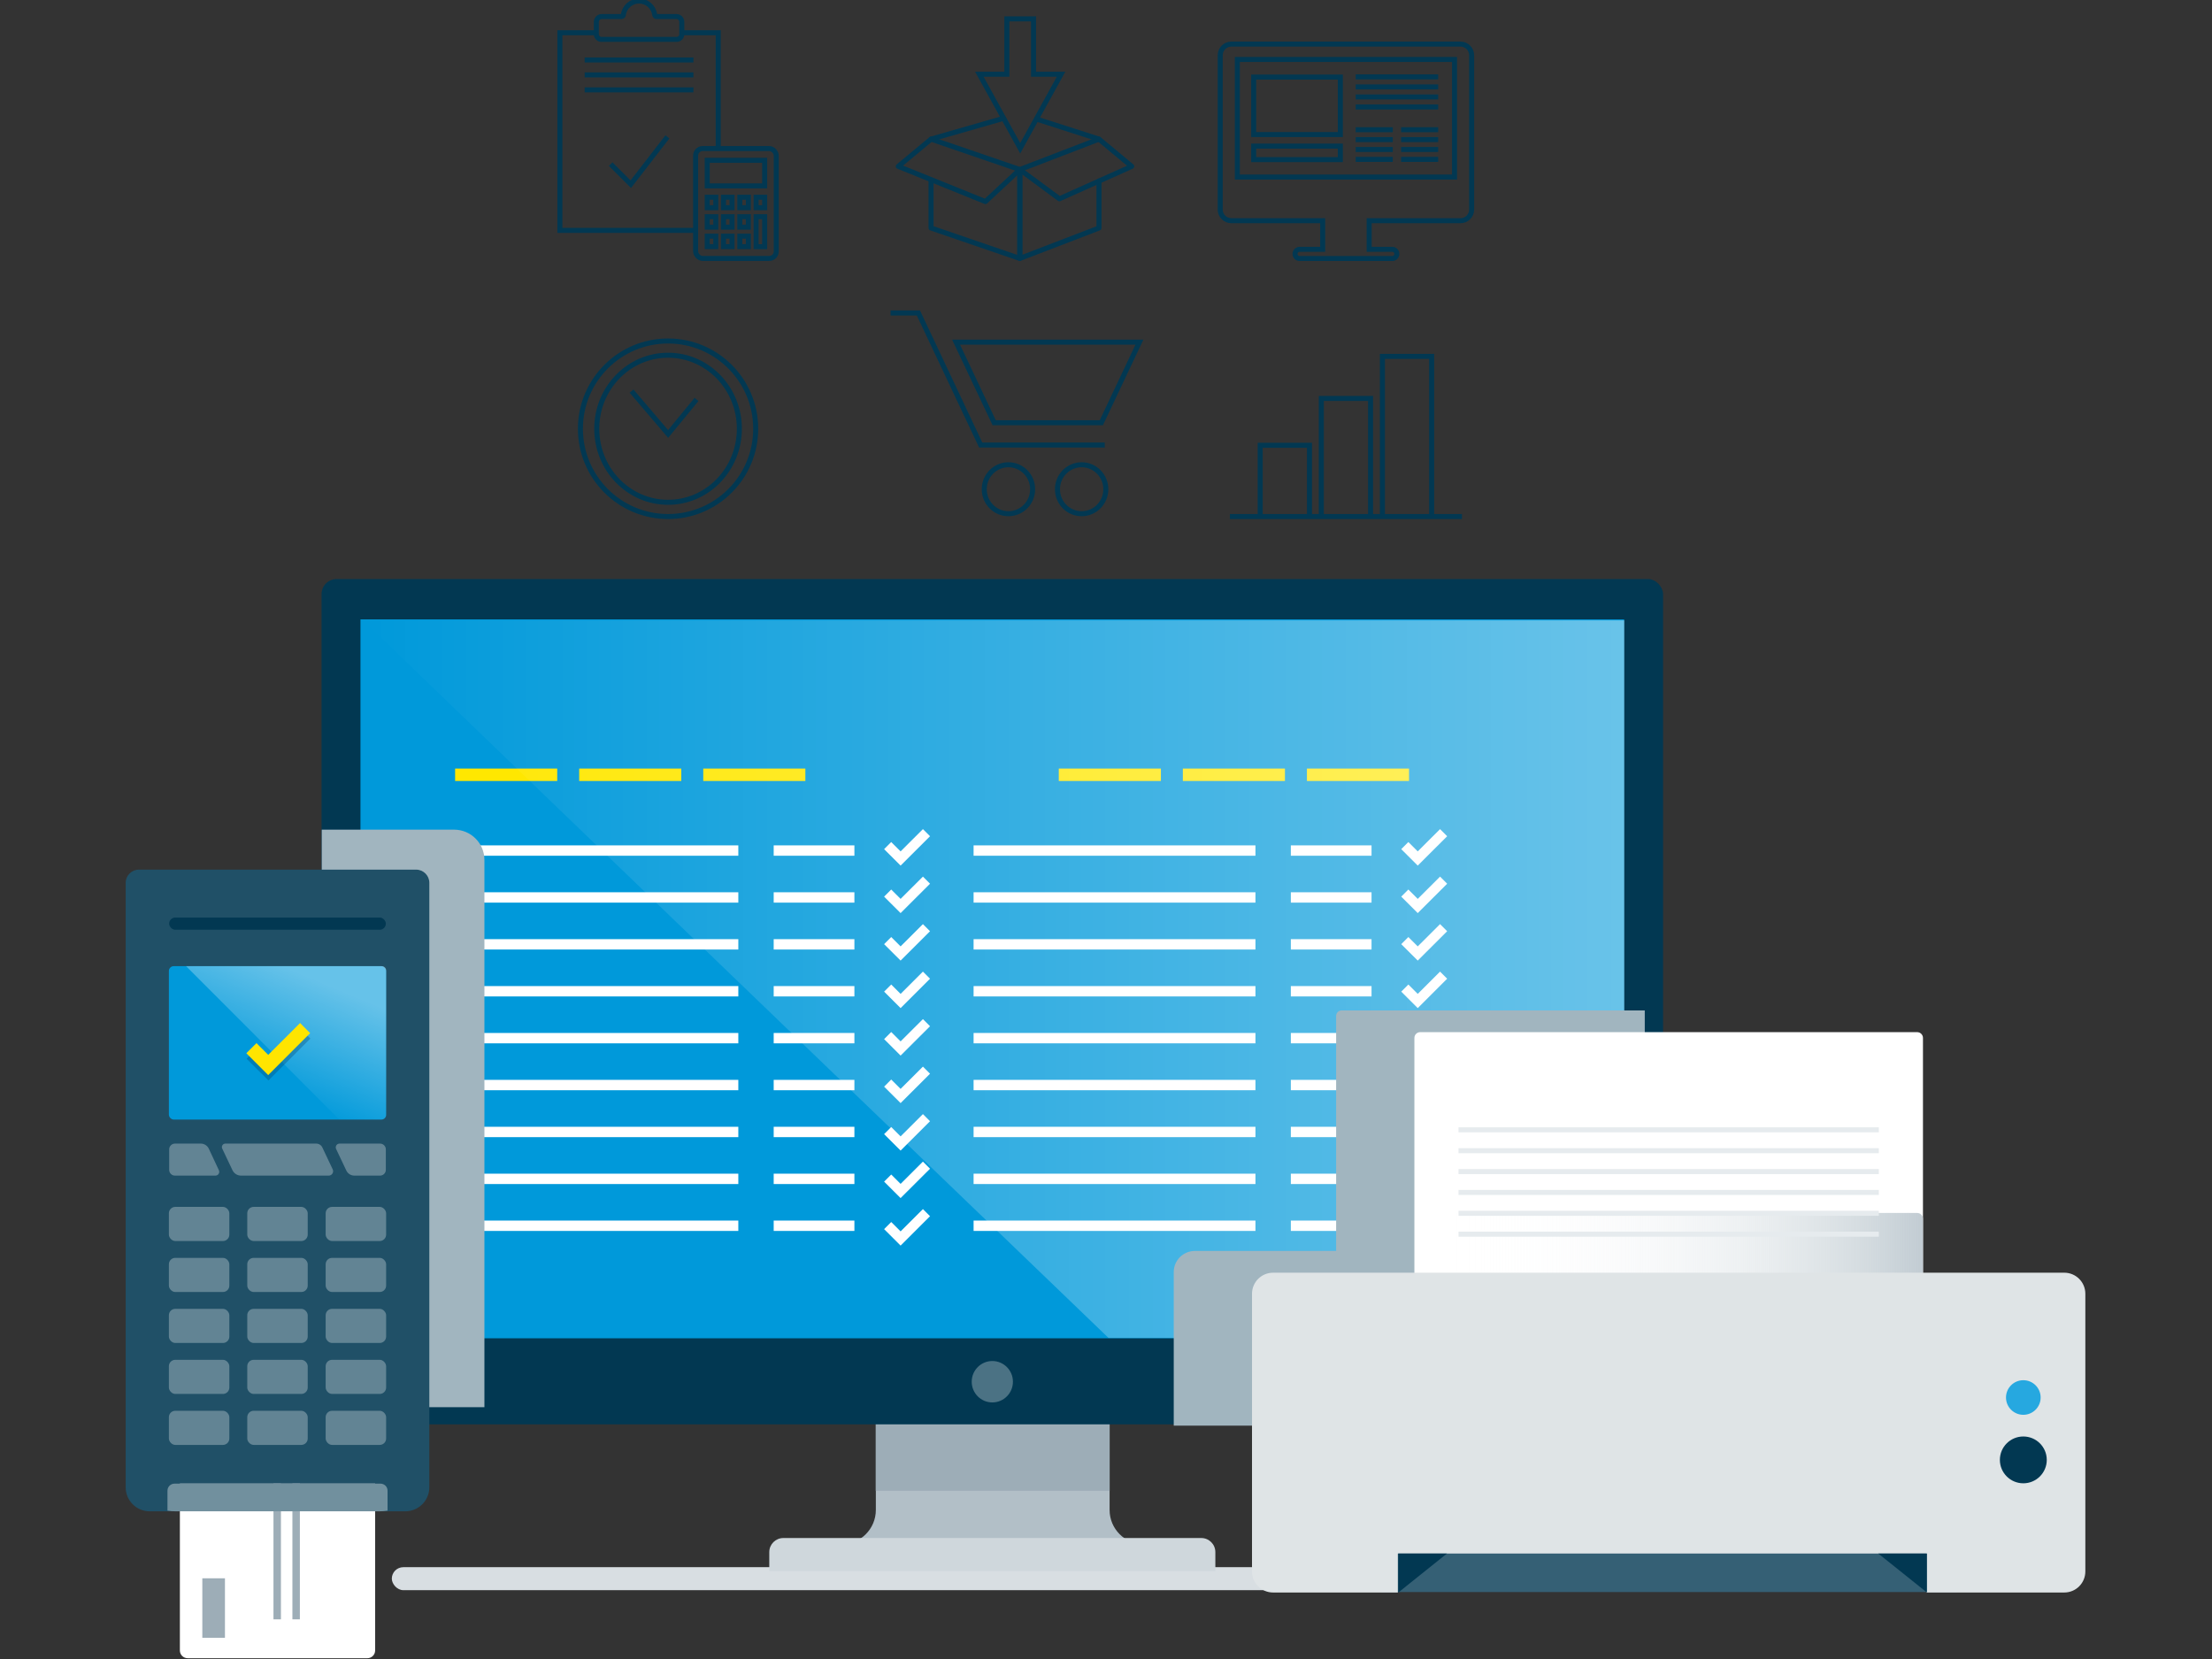 <?xml version="1.0" encoding="UTF-8"?>
<svg width="440px" height="330px" viewBox="0 0 440 330" version="1.1" xmlns="http://www.w3.org/2000/svg" xmlns:xlink="http://www.w3.org/1999/xlink">
    <rect x="0" y="0" width="440" height="330" fill="#333333" stroke="none"/>
    <title>Graphic elements / Icons / Rich icons / Marketplace / Practice-Business-Solutions</title>
    <defs>
        <linearGradient x1="0%" y1="49.993%" x2="100.002%" y2="49.993%" id="linearGradient-1">
            <stop stop-color="#FFFFFF" stop-opacity="0" offset="0%"></stop>
            <stop stop-color="#FFFFFF" offset="100%"></stop>
        </linearGradient>
        <linearGradient x1="70.37%" y1="12.115%" x2="32.783%" y2="80.792%" id="linearGradient-2">
            <stop stop-color="#FFFFFF" stop-opacity="0.4" offset="0%"></stop>
            <stop stop-color="#FFFFFF" stop-opacity="0" offset="100%"></stop>
        </linearGradient>
        <linearGradient x1="7.74255602e-06%" y1="49.979%" x2="100%" y2="49.979%" id="linearGradient-3">
            <stop stop-color="#FFFFFF" stop-opacity="0" offset="0%"></stop>
            <stop stop-color="#FDFDFD" stop-opacity="0.04" offset="10%"></stop>
            <stop stop-color="#F7F8F9" stop-opacity="0.14" offset="25%"></stop>
            <stop stop-color="#ECEFF2" stop-opacity="0.31" offset="44%"></stop>
            <stop stop-color="#DEE4E7" stop-opacity="0.54" offset="65%"></stop>
            <stop stop-color="#CCD5DA" stop-opacity="0.83" offset="88%"></stop>
            <stop stop-color="#C2CCD3" offset="100%"></stop>
        </linearGradient>
    </defs>
    <g id="Graphic-elements-/-Icons-/-Rich-icons-/-Marketplace-/-Practice-Business-Solutions" stroke="none" stroke-width="1" fill="none" fill-rule="evenodd">
        <g id="Business-solutions" transform="translate(25, 0)">
            <g id="Midlayer" transform="translate(86, 0)" stroke="#023852">
                <polygon id="Path" points="115.65 68.061 79.178 68.061 86.755 84.087 108.074 84.087"></polygon>
                <polyline id="Path" points="66.151 62.258 71.687 62.258 84.076 88.521 108.751 88.521"></polyline>
                <ellipse id="Oval" cx="89.595" cy="97.316" rx="4.812" ry="4.87"></ellipse>
                <ellipse id="Oval" cx="104.155" cy="97.316" rx="4.812" ry="4.87"></ellipse>
                <polyline id="Path" points="139.674 102.746 139.674 88.576 149.473 88.576 149.473 102.746"></polyline>
                <polyline id="Path" points="151.83 102.746 151.83 79.255 161.624 79.255 161.624 102.746"></polyline>
                <polyline id="Path" points="163.982 102.746 163.982 70.888 173.776 70.888 173.776 102.746"></polyline>
                <line x1="133.651" y1="102.746" x2="179.803" y2="102.746" id="Path"></line>
                <polygon id="Path" points="94.585 14.768 94.585 3.755 89.282 3.755 89.282 14.768 83.809 14.768 91.935 29.493 100.058 14.768"></polygon>
                <polyline id="Path" stroke-linecap="round" stroke-linejoin="round" points="74.201 35.758 74.201 45.354 91.855 51.407 91.855 33.727 74.201 27.674"></polyline>
                <polyline id="Path" stroke-linecap="round" stroke-linejoin="round" points="107.604 35.999 107.604 45.354 91.855 51.407 91.855 33.727 107.604 27.674"></polyline>
                <polyline id="Path" stroke-linecap="round" stroke-linejoin="round" points="95.343 23.732 107.604 27.674 114.122 33.091 99.728 39.543 91.855 33.727 85.015 40.098 67.679 33.091 74.201 27.674 88.342 23.614"></polyline>
                <path d="M179.52,8.774 L133.931,8.774 C132.708,8.774 131.717,9.767 131.717,10.991 L131.717,41.683 C131.72,42.907 132.709,43.898 133.931,43.9 L152.105,43.9 L152.105,49.593 L147.513,49.593 C147.008,49.593 146.599,50.003 146.599,50.508 L146.599,50.508 C146.599,51.014 147.008,51.424 147.513,51.424 L165.942,51.424 C166.447,51.424 166.856,51.014 166.856,50.508 L166.856,50.508 C166.856,50.003 166.447,49.593 165.942,49.593 L161.349,49.593 L161.349,43.9 L179.52,43.9 C180.742,43.9 181.733,42.908 181.733,41.683 L181.733,10.991 C181.733,9.767 180.742,8.774 179.52,8.774 Z" id="Path"></path>
                <rect id="Rectangle" x="135.124" y="11.83" width="43.206" height="23.389"></rect>
                <rect id="Rectangle" x="138.379" y="15.331" width="17.235" height="11.432"></rect>
                <rect id="Rectangle" x="138.379" y="29.065" width="17.235" height="2.683"></rect>
                <line x1="158.666" y1="21.278" x2="175.076" y2="21.278" id="Path"></line>
                <line x1="158.666" y1="19.282" x2="175.076" y2="19.282" id="Path"></line>
                <line x1="158.666" y1="17.29" x2="175.076" y2="17.29" id="Path"></line>
                <line x1="158.666" y1="15.293" x2="175.076" y2="15.293" id="Path"></line>
                <line x1="158.666" y1="25.801" x2="166.043" y2="25.801" id="Path"></line>
                <line x1="158.666" y1="27.768" x2="166.043" y2="27.768" id="Path"></line>
                <line x1="158.666" y1="29.734" x2="166.043" y2="29.734" id="Path"></line>
                <line x1="158.666" y1="31.705" x2="166.043" y2="31.705" id="Path"></line>
                <line x1="167.698" y1="25.801" x2="175.076" y2="25.801" id="Path"></line>
                <line x1="167.698" y1="27.768" x2="175.076" y2="27.768" id="Path"></line>
                <line x1="167.698" y1="29.734" x2="175.076" y2="29.734" id="Path"></line>
                <line x1="167.698" y1="31.705" x2="175.076" y2="31.705" id="Path"></line>
                <polyline id="Path" points="27.385 45.824 0.368 45.824 0.368 6.515 7.699 6.515"></polyline>
                <polyline id="Path" points="24.621 6.515 31.863 6.515 31.863 29.319"></polyline>
                <line x1="5.303" y1="11.928" x2="26.928" y2="11.928" id="Path"></line>
                <line x1="5.303" y1="14.899" x2="26.928" y2="14.899" id="Path"></line>
                <line x1="5.303" y1="17.875" x2="26.928" y2="17.875" id="Path"></line>
                <polyline id="Path" points="10.476 32.642 14.471 36.643 21.755 27.225"></polyline>
                <path d="M19.597,3.289 C19.406,3.286 19.248,3.14 19.229,2.95 C19.028,1.38 17.694,0.204 16.113,0.204 C14.533,0.204 13.199,1.38 12.998,2.95 C12.979,3.14 12.821,3.286 12.63,3.289 L8.685,3.289 C8.095,3.294 7.619,3.775 7.619,4.366 L7.619,6.803 C7.617,7.076 7.725,7.338 7.917,7.531 C8.109,7.724 8.37,7.833 8.643,7.833 L23.597,7.833 C23.869,7.833 24.13,7.724 24.322,7.531 C24.514,7.338 24.622,7.076 24.621,6.803 L24.621,4.366 C24.621,3.773 24.142,3.292 23.55,3.289 L19.597,3.289 Z" id="Path"></path>
                <rect id="Rectangle" x="27.372" y="29.548" width="16.037" height="21.859" rx="1.4"></rect>
                <rect id="Rectangle" x="29.679" y="31.888" width="11.424" height="5.086"></rect>
                <rect id="Rectangle" x="39.401" y="39.233" width="1.701" height="2.081"></rect>
                <rect id="Rectangle" x="36.159" y="39.233" width="1.701" height="2.081"></rect>
                <rect id="Rectangle" x="32.917" y="39.233" width="1.701" height="2.081"></rect>
                <rect id="Rectangle" x="29.679" y="39.233" width="1.701" height="2.081"></rect>
                <rect id="Rectangle" x="39.401" y="43.107" width="1.701" height="5.964"></rect>
                <rect id="Rectangle" x="36.159" y="43.107" width="1.701" height="2.081"></rect>
                <rect id="Rectangle" x="32.917" y="43.107" width="1.701" height="2.081"></rect>
                <rect id="Rectangle" x="29.679" y="43.107" width="1.701" height="2.081"></rect>
                <rect id="Rectangle" x="36.159" y="46.977" width="1.701" height="2.081"></rect>
                <rect id="Rectangle" x="32.917" y="46.977" width="1.701" height="2.081"></rect>
                <rect id="Rectangle" x="29.679" y="46.977" width="1.701" height="2.081"></rect>
                <ellipse id="Oval" cx="21.887" cy="85.287" rx="14.183" ry="14.628"></ellipse>
                <polyline id="Path" points="14.628 77.801 21.899 86.321 27.55 79.45"></polyline>
                <ellipse id="Oval" cx="21.887" cy="85.287" rx="17.434" ry="17.459"></ellipse>
            </g>
            <g id="Ilus" transform="translate(0, 115)">
                <rect id="Rectangle" fill="#D8DEE2" fill-rule="nonzero" style="mix-blend-mode: multiply;" transform="translate(176.861, 199.023) rotate(-180) translate(-176.861, -199.023) " x="52.938" y="196.738" width="247.845" height="4.571" rx="2.285"></rect>
                <path d="M195.716,185.332 L195.716,167.002 L149.217,167.002 L149.217,185.332 C149.229,189.107 146.174,192.178 142.392,192.192 L202.541,192.192 C198.76,192.178 195.705,189.107 195.716,185.332 L195.716,185.332 Z" id="Path" fill="#B2BFC7" fill-rule="nonzero"></path>
                <rect id="Rectangle" fill="#9DADB7" fill-rule="nonzero" x="149.205" y="167.002" width="46.516" height="14.534"></rect>
                <path d="M130.82,190.935 L213.949,190.935 C215.496,190.935 216.751,192.188 216.751,193.733 L216.751,197.512 L128.022,197.512 L128.022,193.733 C128.022,192.189 129.274,190.938 130.82,190.935 Z" id="Path" fill="#CFD7DC" fill-rule="nonzero"></path>
                <rect id="Rectangle" fill="#023852" fill-rule="nonzero" x="38.962" y="0.182" width="266.849" height="168.149" rx="2.99"></rect>
                <ellipse id="Oval" fill="#4B7284" fill-rule="nonzero" cx="172.388" cy="159.845" rx="4.099" ry="4.118"></ellipse>
                <rect id="Rectangle" fill="#0099DA" fill-rule="nonzero" x="46.703" y="8.206" width="251.363" height="143"></rect>
                <rect id="Rectangle" fill="#FFE700" fill-rule="nonzero" x="65.528" y="37.879" width="20.31" height="2.472"></rect>
                <rect id="Rectangle" fill="#FFE700" fill-rule="nonzero" x="90.209" y="37.879" width="20.31" height="2.472"></rect>
                <rect id="Rectangle" fill="#FFE700" fill-rule="nonzero" x="114.889" y="37.879" width="20.31" height="2.472"></rect>
                <rect id="Rectangle" fill="#FFE700" fill-rule="nonzero" x="185.61" y="37.879" width="20.31" height="2.472"></rect>
                <rect id="Rectangle" fill="#FFE700" fill-rule="nonzero" x="210.286" y="37.879" width="20.31" height="2.472"></rect>
                <rect id="Rectangle" fill="#FFE700" fill-rule="nonzero" x="234.967" y="37.879" width="20.31" height="2.472"></rect>
                <polygon id="Path" fill="url(#linearGradient-1)" fill-rule="nonzero" opacity="0.41" points="47.245 8.405 56.601 17.429 65.952 26.448 75.308 35.467 84.664 44.486 112.362 71.149 140.069 97.812 167.785 124.476 195.504 151.139 298.091 151.139 298.091 8.405"></polygon>
                <rect id="Rectangle" fill="#FFFFFF" fill-rule="nonzero" x="65.796" y="53.157" width="56.067" height="2.061"></rect>
                <rect id="Rectangle" fill="#FFFFFF" fill-rule="nonzero" x="65.796" y="62.485" width="56.067" height="2.061"></rect>
                <rect id="Rectangle" fill="#FFFFFF" fill-rule="nonzero" x="65.796" y="71.813" width="56.067" height="2.061"></rect>
                <rect id="Rectangle" fill="#FFFFFF" fill-rule="nonzero" x="65.796" y="81.146" width="56.067" height="2.061"></rect>
                <rect id="Rectangle" fill="#FFFFFF" fill-rule="nonzero" x="65.796" y="90.474" width="56.067" height="2.061"></rect>
                <rect id="Rectangle" fill="#FFFFFF" fill-rule="nonzero" x="65.796" y="99.801" width="56.067" height="2.061"></rect>
                <rect id="Rectangle" fill="#FFFFFF" fill-rule="nonzero" x="65.796" y="109.134" width="56.067" height="2.061"></rect>
                <rect id="Rectangle" fill="#FFFFFF" fill-rule="nonzero" x="65.796" y="118.462" width="56.067" height="2.061"></rect>
                <rect id="Rectangle" fill="#FFFFFF" fill-rule="nonzero" x="65.796" y="127.79" width="56.067" height="2.061"></rect>
                <rect id="Rectangle" fill="#FFFFFF" fill-rule="nonzero" x="128.899" y="53.157" width="16.054" height="2.061"></rect>
                <rect id="Rectangle" fill="#FFFFFF" fill-rule="nonzero" x="128.899" y="62.485" width="16.054" height="2.061"></rect>
                <rect id="Rectangle" fill="#FFFFFF" fill-rule="nonzero" x="128.899" y="71.813" width="16.054" height="2.061"></rect>
                <rect id="Rectangle" fill="#FFFFFF" fill-rule="nonzero" x="128.899" y="81.146" width="16.054" height="2.061"></rect>
                <rect id="Rectangle" fill="#FFFFFF" fill-rule="nonzero" x="128.899" y="90.474" width="16.054" height="2.061"></rect>
                <rect id="Rectangle" fill="#FFFFFF" fill-rule="nonzero" x="128.899" y="99.801" width="16.054" height="2.061"></rect>
                <rect id="Rectangle" fill="#FFFFFF" fill-rule="nonzero" x="128.899" y="109.134" width="16.054" height="2.061"></rect>
                <rect id="Rectangle" fill="#FFFFFF" fill-rule="nonzero" x="128.899" y="118.462" width="16.054" height="2.061"></rect>
                <rect id="Rectangle" fill="#FFFFFF" fill-rule="nonzero" x="128.899" y="127.79" width="16.054" height="2.061"></rect>
                <polyline id="Path" stroke="#FFFFFF" stroke-width="2" points="151.57 53.2 154.143 55.769 159.29 50.631"></polyline>
                <polyline id="Path" stroke="#FFFFFF" stroke-width="2" points="151.57 62.646 154.143 65.215 159.29 60.077"></polyline>
                <polyline id="Path" stroke="#FFFFFF" stroke-width="2" points="151.57 72.097 154.143 74.662 159.29 69.528"></polyline>
                <polyline id="Path" stroke="#FFFFFF" stroke-width="2" points="151.57 81.543 154.143 84.112 159.29 78.974"></polyline>
                <polyline id="Path" stroke="#FFFFFF" stroke-width="2" points="151.57 90.99 154.143 93.559 159.29 88.425"></polyline>
                <polyline id="Path" stroke="#FFFFFF" stroke-width="2" points="151.57 100.441 154.143 103.01 159.29 97.872"></polyline>
                <polyline id="Path" stroke="#FFFFFF" stroke-width="2" points="151.57 109.887 154.143 112.456 159.29 107.318"></polyline>
                <polyline id="Path" stroke="#FFFFFF" stroke-width="2" points="151.57 119.338 154.143 121.902 159.29 116.769"></polyline>
                <polyline id="Path" stroke="#FFFFFF" stroke-width="2" points="151.57 128.784 154.143 131.353 159.29 126.215"></polyline>
                <rect id="Rectangle" fill="#FFFFFF" fill-rule="nonzero" x="168.662" y="53.157" width="56.067" height="2.061"></rect>
                <rect id="Rectangle" fill="#FFFFFF" fill-rule="nonzero" x="168.662" y="62.485" width="56.067" height="2.061"></rect>
                <rect id="Rectangle" fill="#FFFFFF" fill-rule="nonzero" x="168.662" y="71.813" width="56.067" height="2.061"></rect>
                <rect id="Rectangle" fill="#FFFFFF" fill-rule="nonzero" x="168.662" y="81.146" width="56.067" height="2.061"></rect>
                <rect id="Rectangle" fill="#FFFFFF" fill-rule="nonzero" x="168.662" y="90.474" width="56.067" height="2.061"></rect>
                <rect id="Rectangle" fill="#FFFFFF" fill-rule="nonzero" x="168.662" y="99.801" width="56.067" height="2.061"></rect>
                <rect id="Rectangle" fill="#FFFFFF" fill-rule="nonzero" x="168.662" y="109.134" width="56.067" height="2.061"></rect>
                <rect id="Rectangle" fill="#FFFFFF" fill-rule="nonzero" x="168.662" y="118.462" width="56.067" height="2.061"></rect>
                <rect id="Rectangle" fill="#FFFFFF" fill-rule="nonzero" x="168.662" y="127.79" width="56.067" height="2.061"></rect>
                <rect id="Rectangle" fill="#FFFFFF" fill-rule="nonzero" x="231.766" y="53.157" width="16.054" height="2.061"></rect>
                <rect id="Rectangle" fill="#FFFFFF" fill-rule="nonzero" x="231.766" y="62.485" width="16.054" height="2.061"></rect>
                <rect id="Rectangle" fill="#FFFFFF" fill-rule="nonzero" x="231.766" y="71.813" width="16.054" height="2.061"></rect>
                <rect id="Rectangle" fill="#FFFFFF" fill-rule="nonzero" x="231.766" y="81.146" width="16.054" height="2.061"></rect>
                <rect id="Rectangle" fill="#FFFFFF" fill-rule="nonzero" x="231.766" y="90.474" width="16.054" height="2.061"></rect>
                <rect id="Rectangle" fill="#FFFFFF" fill-rule="nonzero" x="231.766" y="99.801" width="16.054" height="2.061"></rect>
                <rect id="Rectangle" fill="#FFFFFF" fill-rule="nonzero" x="231.766" y="109.134" width="16.054" height="2.061"></rect>
                <rect id="Rectangle" fill="#FFFFFF" fill-rule="nonzero" x="231.766" y="118.462" width="16.054" height="2.061"></rect>
                <rect id="Rectangle" fill="#FFFFFF" fill-rule="nonzero" x="231.766" y="127.79" width="16.054" height="2.061"></rect>
                <polyline id="Path" stroke="#FFFFFF" stroke-width="2" points="254.437 53.2 257.01 55.769 262.156 50.631"></polyline>
                <polyline id="Path" stroke="#FFFFFF" stroke-width="2" points="254.437 62.646 257.01 65.215 262.156 60.077"></polyline>
                <polyline id="Path" stroke="#FFFFFF" stroke-width="2" points="254.437 72.097 257.01 74.662 262.156 69.528"></polyline>
                <polyline id="Path" stroke="#FFFFFF" stroke-width="2" points="254.437 81.543 257.01 84.112 262.156 78.974"></polyline>
                <polyline id="Path" stroke="#FFFFFF" stroke-width="2" points="254.437 90.99 257.01 93.559 262.156 88.425"></polyline>
                <polyline id="Path" stroke="#FFFFFF" stroke-width="2" points="254.437 100.441 257.01 103.01 262.156 97.872"></polyline>
                <polyline id="Path" stroke="#FFFFFF" stroke-width="2" points="254.437 109.887 257.01 112.456 262.156 107.318"></polyline>
                <polyline id="Path" stroke="#FFFFFF" stroke-width="2" points="254.437 119.338 257.01 121.902 262.156 116.769"></polyline>
                <polyline id="Path" stroke="#FFFFFF" stroke-width="2" points="254.437 128.784 257.01 131.353 262.156 126.215"></polyline>
                <path d="M39,50.03 L65.329,50.03 C68.658,50.03 71.357,52.724 71.357,56.048 L71.357,164.915 L39,164.915 L39,50.03 Z" id="Path" fill="#A1B5BF" fill-rule="nonzero" style="mix-blend-mode: multiply;"></path>
                <path d="M2.632,57.982 L57.767,57.982 C59.221,57.982 60.399,59.159 60.399,60.611 L60.399,180.845 C60.399,183.484 58.256,185.624 55.613,185.624 L4.786,185.624 C2.143,185.624 0,183.484 0,180.845 L0,60.611 C0,59.159 1.179,57.982 2.632,57.982 Z" id="Path" fill="#205067" fill-rule="nonzero"></path>
                <path d="M10.78,180.118 L10.78,213.307 C10.782,214.155 11.47,214.841 12.319,214.843 L48.08,214.843 C48.929,214.841 49.617,214.155 49.619,213.307 L49.619,180.118 L10.78,180.118 Z" id="Path" fill="#FFFFFF" fill-rule="nonzero"></path>
                <rect id="Rectangle" fill="#9DADB7" fill-rule="nonzero" x="15.244" y="198.947" width="4.502" height="11.842"></rect>
                <rect id="Rectangle" fill="#9DADB7" fill-rule="nonzero" x="29.398" y="180.105" width="1.484" height="27.006"></rect>
                <rect id="Rectangle" fill="#9DADB7" fill-rule="nonzero" x="33.163" y="180.105" width="1.484" height="27.006"></rect>
                <path d="M52.09,185.488 L52.09,185.488 L52.09,181.518 C52.09,180.745 51.462,180.118 50.687,180.118 L9.712,180.118 C8.939,180.12 8.313,180.746 8.313,181.518 L8.313,185.488 L8.313,185.488 C8.854,185.579 9.401,185.624 9.949,185.624 L50.446,185.624 C50.997,185.624 51.547,185.579 52.09,185.488 Z" id="Path" fill="#71909E" fill-rule="nonzero" style="mix-blend-mode: multiply;"></path>
                <rect id="Rectangle" fill="#628494" fill-rule="nonzero" x="8.593" y="125.068" width="12.026" height="6.789" rx="1.27"></rect>
                <rect id="Rectangle" fill="#628494" fill-rule="nonzero" x="24.184" y="125.068" width="12.026" height="6.789" rx="1.27"></rect>
                <rect id="Rectangle" fill="#628494" fill-rule="nonzero" x="39.78" y="125.068" width="12.026" height="6.789" rx="1.27"></rect>
                <rect id="Rectangle" fill="#628494" fill-rule="nonzero" x="8.593" y="135.209" width="12.026" height="6.789" rx="1.27"></rect>
                <rect id="Rectangle" fill="#628494" fill-rule="nonzero" x="24.184" y="135.209" width="12.026" height="6.789" rx="1.27"></rect>
                <rect id="Rectangle" fill="#628494" fill-rule="nonzero" x="39.78" y="135.209" width="12.026" height="6.789" rx="1.27"></rect>
                <rect id="Rectangle" fill="#628494" fill-rule="nonzero" x="8.593" y="145.349" width="12.026" height="6.789" rx="1.27"></rect>
                <rect id="Rectangle" fill="#628494" fill-rule="nonzero" x="24.184" y="145.349" width="12.026" height="6.789" rx="1.27"></rect>
                <rect id="Rectangle" fill="#628494" fill-rule="nonzero" x="39.78" y="145.349" width="12.026" height="6.789" rx="1.27"></rect>
                <rect id="Rectangle" fill="#628494" fill-rule="nonzero" x="8.593" y="155.486" width="12.026" height="6.789" rx="1.27"></rect>
                <rect id="Rectangle" fill="#628494" fill-rule="nonzero" x="24.184" y="155.486" width="12.026" height="6.789" rx="1.27"></rect>
                <rect id="Rectangle" fill="#628494" fill-rule="nonzero" x="39.78" y="155.486" width="12.026" height="6.789" rx="1.27"></rect>
                <rect id="Rectangle" fill="#628494" fill-rule="nonzero" x="8.593" y="165.626" width="12.026" height="6.789" rx="1.27"></rect>
                <rect id="Rectangle" fill="#628494" fill-rule="nonzero" x="24.184" y="165.626" width="12.026" height="6.789" rx="1.27"></rect>
                <rect id="Rectangle" fill="#628494" fill-rule="nonzero" x="39.78" y="165.626" width="12.026" height="6.789" rx="1.27"></rect>
                <path d="M41.179,117.598 L39.123,113.252 C38.899,112.778 38.422,112.476 37.898,112.477 L19.831,112.477 C19.593,112.478 19.372,112.599 19.244,112.8 C19.117,113.001 19.102,113.253 19.203,113.468 L21.238,117.763 C21.546,118.421 22.206,118.843 22.934,118.847 L40.386,118.847 C40.686,118.846 40.965,118.693 41.126,118.44 C41.286,118.187 41.306,117.869 41.179,117.598 L41.179,117.598 Z" id="Path" fill="#628494" fill-rule="nonzero"></path>
                <path d="M14.926,112.477 L9.805,112.477 C9.499,112.477 9.206,112.598 8.99,112.814 C8.774,113.03 8.652,113.323 8.652,113.628 L8.652,117.7 C8.652,118.005 8.774,118.297 8.99,118.512 C9.206,118.728 9.5,118.848 9.805,118.847 L17.859,118.847 C18.117,118.847 18.357,118.715 18.494,118.498 C18.632,118.281 18.648,118.008 18.538,117.776 L16.533,113.489 C16.241,112.867 15.613,112.472 14.926,112.477 Z" id="Path" fill="#628494" fill-rule="nonzero"></path>
                <path d="M45.473,118.847 L50.594,118.847 C50.899,118.848 51.193,118.728 51.409,118.512 C51.625,118.297 51.747,118.005 51.747,117.7 L51.747,113.628 C51.747,112.993 51.231,112.477 50.594,112.477 L42.54,112.477 C42.282,112.478 42.043,112.609 41.905,112.826 C41.767,113.043 41.749,113.315 41.857,113.548 L43.888,117.835 C44.177,118.449 44.794,118.843 45.473,118.847 L45.473,118.847 Z" id="Path" fill="#628494" fill-rule="nonzero"></path>
                <rect id="Rectangle" fill="#0099DA" fill-rule="nonzero" x="8.593" y="77.184" width="43.214" height="30.515" rx="0.96"></rect>
                <path d="M50.959,77.184 L12.009,77.184 L19.144,84.32 C24.231,89.418 29.326,94.521 34.43,99.628 L42.485,107.699 L50.963,107.699 C51.431,107.699 51.811,107.32 51.811,106.852 L51.811,78.031 C51.811,77.805 51.721,77.589 51.561,77.431 C51.401,77.272 51.184,77.183 50.959,77.184 Z" id="Path" fill="url(#linearGradient-2)" fill-rule="nonzero"></path>
                <rect id="Rectangle" fill="#1B4C63" fill-rule="nonzero" x="8.652" y="67.518" width="43.095" height="2.417" rx="1.208"></rect>
                <rect id="Rectangle" fill="#023852" fill-rule="nonzero" style="mix-blend-mode: multiply;" x="8.652" y="67.518" width="43.095" height="2.417" rx="1.208"></rect>
                <polygon id="Path" fill="#003A5D" fill-rule="nonzero" opacity="0.3" style="mix-blend-mode: multiply;" points="30.403 97.91 29.899 98.413 29.398 98.917 28.894 99.421 28.402 99.924 27.317 98.837 26.215 97.766 25.13 96.678 24.044 95.59 24.545 95.087 25.049 94.587 25.553 94.084 26.054 93.58 26.639 94.164 27.224 94.748 27.804 95.332 28.402 95.899 29.988 94.312 31.573 92.729 33.158 91.142 34.74 89.559 35.244 90.063 35.736 90.571 36.236 91.075 36.741 91.578 35.155 93.161 33.574 94.744 31.988 96.331"></polygon>
                <polygon id="Path" fill="#FFE500" fill-rule="nonzero" points="30.361 96.839 29.86 97.343 29.356 97.846 28.852 98.35 28.351 98.853 27.262 97.766 26.177 96.678 25.087 95.59 24.002 94.503 24.502 94.003 25.011 93.5 25.515 92.996 26.02 92.492 26.601 93.076 27.186 93.66 27.771 94.244 28.356 94.829 29.937 93.241 31.522 91.659 33.108 90.076 34.693 88.489 35.185 88.992 35.689 89.496 36.194 90 36.694 90.503 35.113 92.086 33.527 93.669 31.942 95.256"></polygon>
                <path d="M300.978,168.585 C301.636,168.585 302.169,168.052 302.169,167.395 L302.169,85.987 L241.868,85.987 C241.579,85.987 241.302,86.102 241.097,86.306 C240.893,86.51 240.778,86.787 240.778,87.075 L240.778,133.833 L212.673,133.833 C210.355,133.833 208.476,135.709 208.476,138.023 L208.476,168.585 L300.978,168.585 Z" id="Path" fill="#A1B5BF" fill-rule="nonzero" style="mix-blend-mode: multiply;"></path>
                <rect id="Rectangle" fill="#356075" fill-rule="nonzero" x="249.795" y="191.439" width="114.452" height="10.246"></rect>
                <path d="M257.502,90.308 L356.354,90.308 C356.66,90.308 356.953,90.43 357.169,90.646 C357.386,90.862 357.507,91.154 357.507,91.46 L357.507,182.547 L256.344,182.547 L256.344,91.464 C256.343,91.157 256.465,90.863 256.682,90.646 C256.899,90.429 257.194,90.307 257.502,90.308 Z" id="Path" fill="#FFFFFF" fill-rule="nonzero"></path>
                <path d="M257.502,126.274 L356.354,126.274 C356.66,126.274 356.953,126.396 357.169,126.612 C357.386,126.827 357.507,127.12 357.507,127.426 L357.507,146.86 L256.344,146.86 L256.344,127.43 C256.343,127.123 256.465,126.829 256.682,126.612 C256.899,126.395 257.194,126.273 257.502,126.274 Z" id="Path" fill="url(#linearGradient-3)" fill-rule="nonzero" style="mix-blend-mode: multiply;"></path>
                <path d="M385.617,138.159 L228.239,138.159 C227.126,138.158 226.059,138.598 225.272,139.383 C224.485,140.168 224.042,141.234 224.042,142.344 L224.042,197.584 C224.042,199.898 225.921,201.774 228.239,201.774 L253.051,201.774 L253.051,194.016 L358.207,194.016 L358.207,201.774 L385.613,201.774 C386.725,201.774 387.792,201.333 388.579,200.547 C389.365,199.761 389.805,198.695 389.805,197.584 L389.805,142.344 C389.805,140.034 387.931,138.161 385.617,138.159 Z" id="Path" fill="#DFE4E6" fill-rule="nonzero"></path>
                <ellipse id="Oval" fill="#023852" fill-rule="nonzero" cx="377.469" cy="175.394" rx="4.663" ry="4.656"></ellipse>
                <ellipse id="Oval" fill="#26A8E0" fill-rule="nonzero" cx="377.469" cy="162.985" rx="3.446" ry="3.441"></ellipse>
                <polygon id="Path" fill="#023852" fill-rule="nonzero" points="253.144 194.016 253.144 201.774 262.83 194.016"></polygon>
                <polygon id="Path" fill="#023852" fill-rule="nonzero" points="358.296 194.016 358.296 201.774 348.609 194.016"></polygon>
                <rect id="Rectangle" fill="#E6EBEE" fill-rule="nonzero" x="265.119" y="109.239" width="83.608" height="1"></rect>
                <rect id="Rectangle" fill="#E6EBEE" fill-rule="nonzero" x="265.119" y="113.391" width="83.608" height="1"></rect>
                <rect id="Rectangle" fill="#E6EBEE" fill-rule="nonzero" x="265.119" y="117.543" width="83.608" height="1"></rect>
                <rect id="Rectangle" fill="#E6EBEE" fill-rule="nonzero" x="265.119" y="121.691" width="83.608" height="1"></rect>
                <rect id="Rectangle" fill="#E6EBEE" fill-rule="nonzero" x="265.119" y="125.843" width="83.608" height="1"></rect>
                <rect id="Rectangle" fill="#E6EBEE" fill-rule="nonzero" x="265.119" y="129.995" width="83.608" height="1"></rect>
            </g>
        </g>
    </g>
</svg>